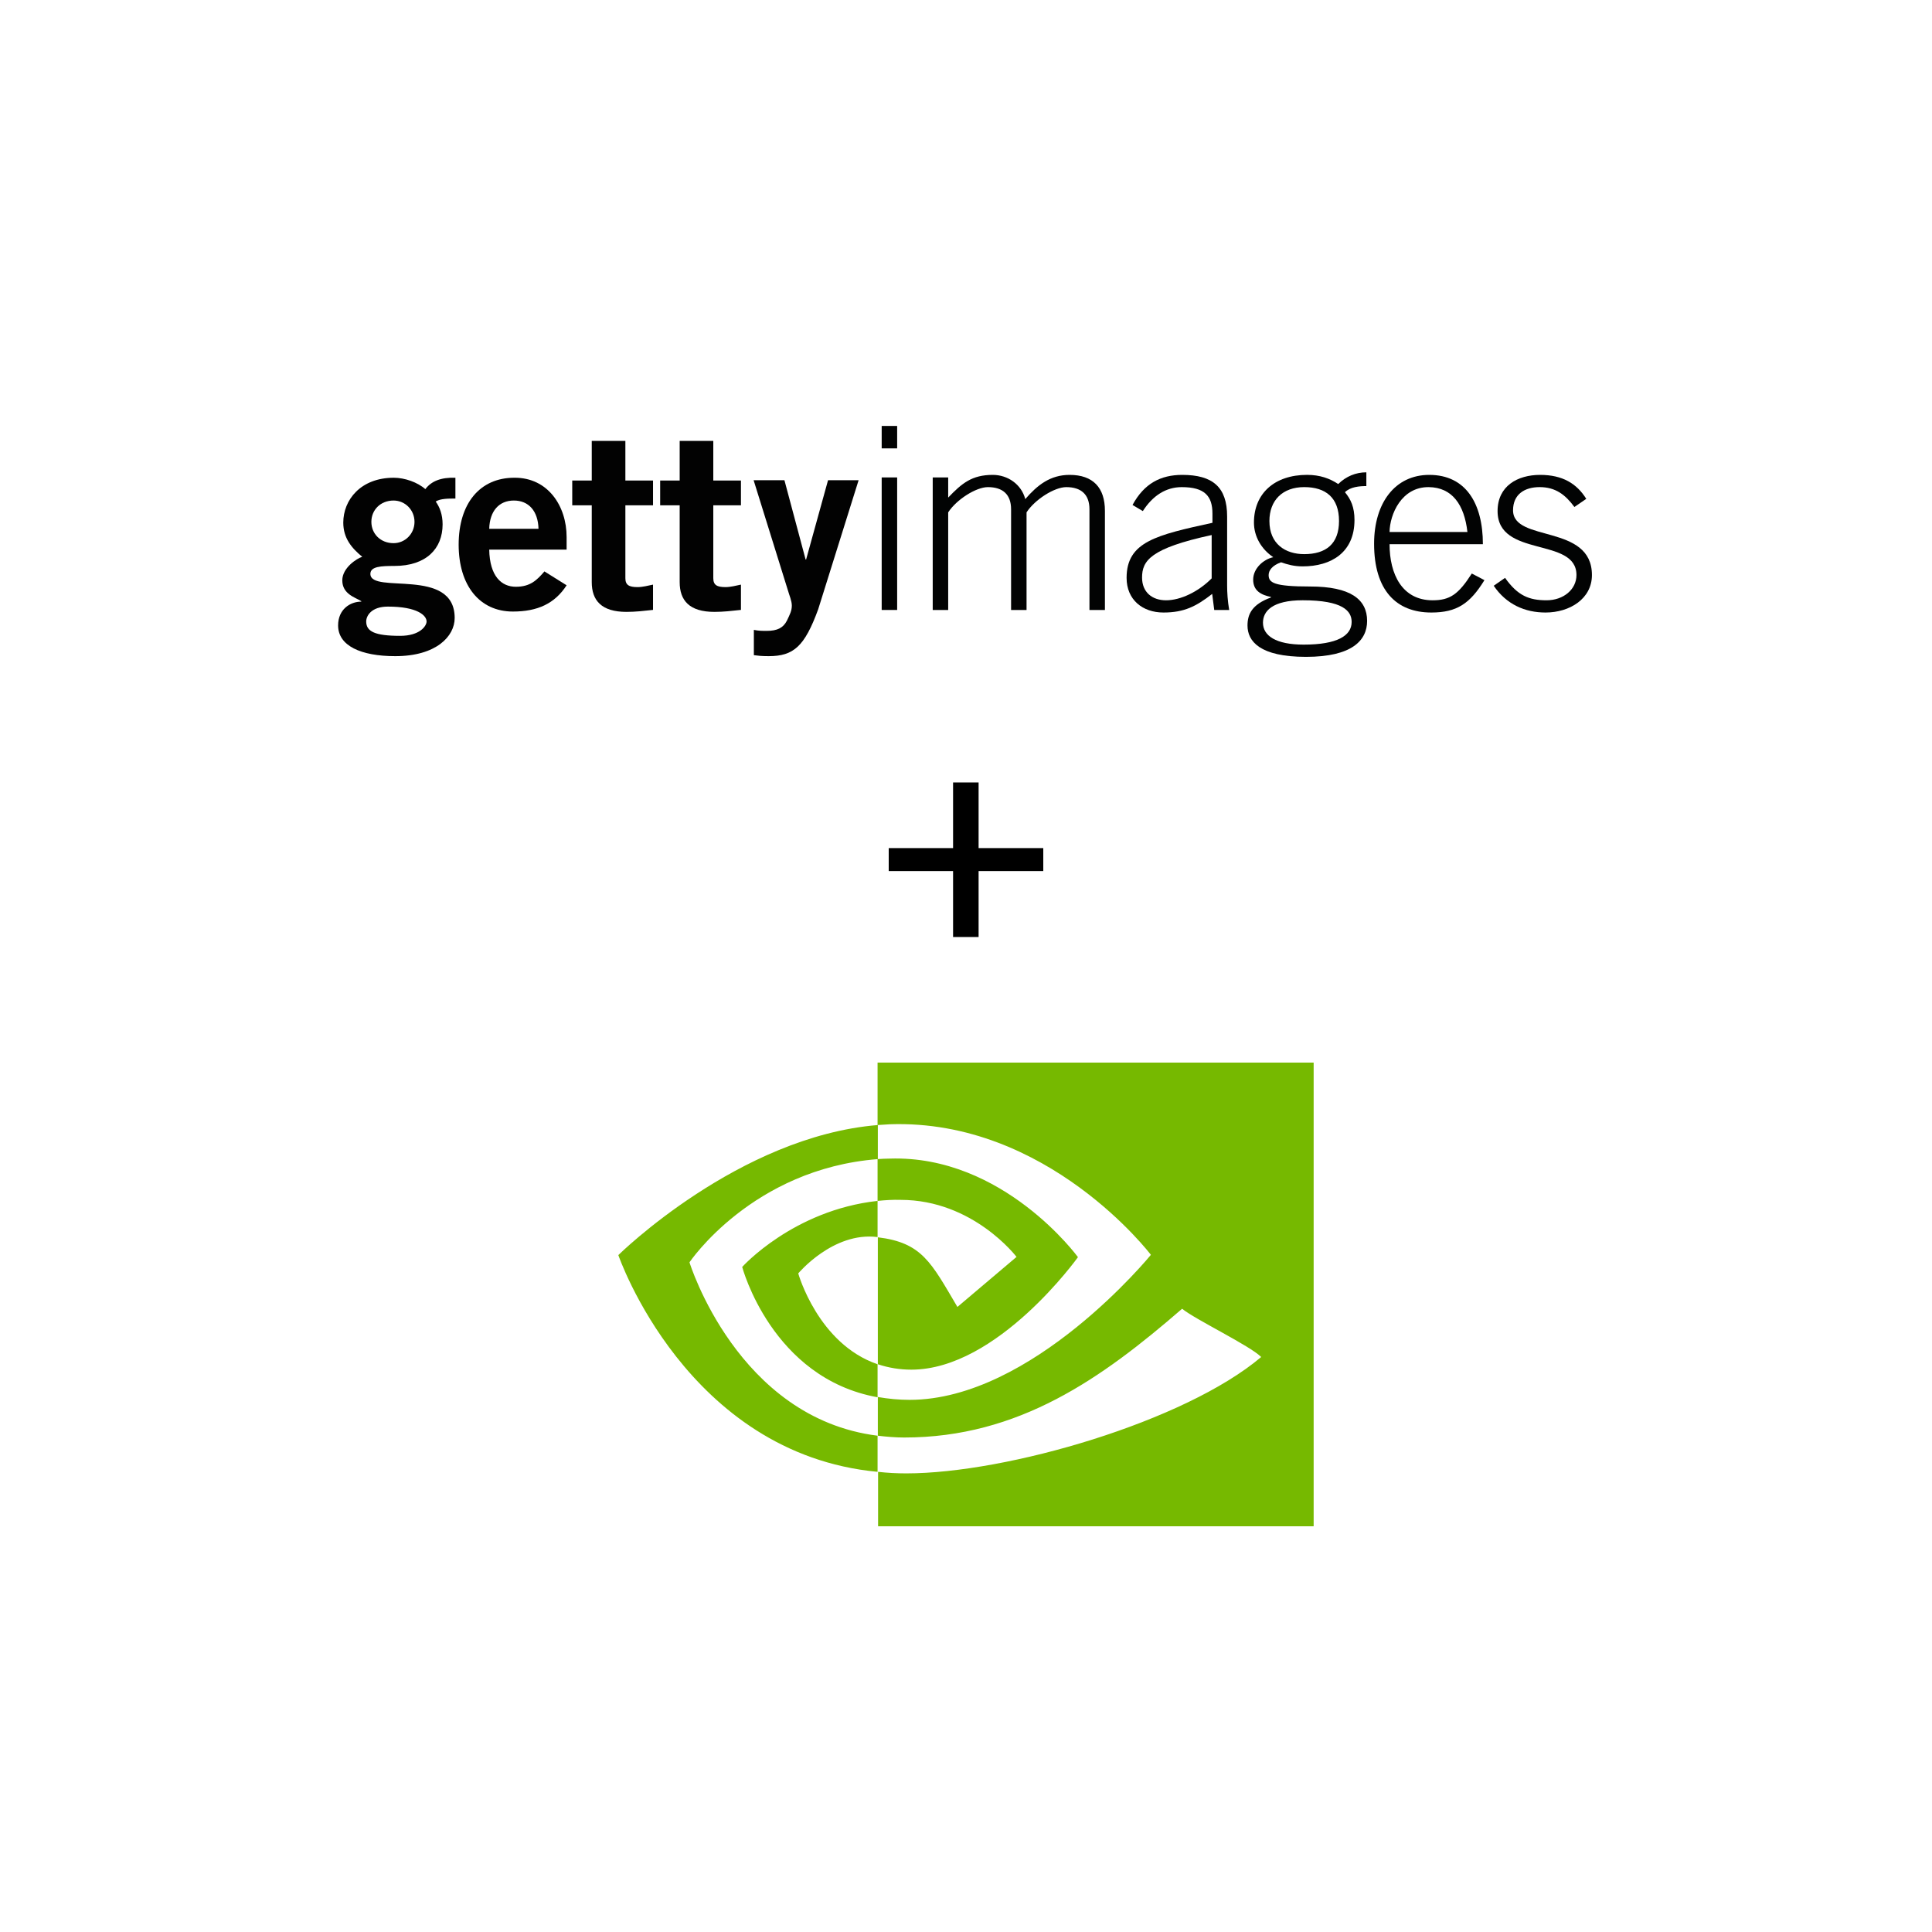 <svg width="200" height="200" viewBox="0 0 200 200" fill="none" xmlns="http://www.w3.org/2000/svg">
<rect x="0" y="0" width="200" height="200" fill="#808080" stroke="none"/>
<g clip-path="url(#clip0_4970_12269)">
<rect width="200" height="200" fill="white"/>
<g clip-path="url(#clip1_4970_12269)">
<path fill-rule="evenodd" clip-rule="evenodd" d="M91.272 46.416H92.873V44.094H91.272V46.416ZM91.272 63.143H92.873V49.423H91.272V63.143Z" fill="#020303"/>
<path fill-rule="evenodd" clip-rule="evenodd" d="M96.555 63.145V49.424H98.156V51.509C99.57 50.031 100.611 49.16 102.773 49.16C104.32 49.16 105.735 50.136 106.135 51.667C107.389 50.216 108.723 49.16 110.725 49.16C113.153 49.16 114.381 50.48 114.381 52.881V63.145H112.78V52.723C112.78 51.192 111.926 50.427 110.378 50.427C109.151 50.427 107.122 51.72 106.268 53.039V63.145H104.667V52.723C104.667 51.192 103.813 50.427 102.265 50.427C101.038 50.427 99.01 51.72 98.156 53.039V63.145H96.555Z" fill="#020303"/>
<path fill-rule="evenodd" clip-rule="evenodd" d="M125.431 55.387C119.08 56.759 118.226 58.052 118.226 59.793C118.226 61.298 119.266 62.142 120.708 62.142C122.202 62.142 124.043 61.271 125.431 59.873V55.387ZM125.698 63.145L125.484 61.482C123.83 62.775 122.576 63.408 120.441 63.408C118.28 63.408 116.625 62.089 116.625 59.82C116.625 56.073 119.72 55.387 125.512 54.12V53.171C125.512 51.351 124.711 50.427 122.336 50.427C120.681 50.427 119.32 51.324 118.306 52.907L117.239 52.274C118.439 50.057 120.147 49.16 122.389 49.16C125.538 49.16 127.032 50.427 127.032 53.461V60.638C127.032 61.324 127.086 62.221 127.245 63.145H125.698Z" fill="#020303"/>
<path fill-rule="evenodd" clip-rule="evenodd" d="M135.012 57.364C137.254 57.364 138.614 56.309 138.614 53.934C138.614 51.533 137.254 50.425 135.012 50.425C132.77 50.425 131.409 51.797 131.409 53.934C131.409 56.309 133.063 57.364 135.012 57.364ZM130.742 64.462C130.742 65.808 132.076 66.731 134.959 66.731C138.428 66.731 139.922 65.808 139.922 64.383C139.922 63.248 139.015 62.14 134.852 62.14C131.702 62.14 130.742 63.275 130.742 64.462ZM141.444 50.319C140.723 50.319 139.789 50.398 139.228 50.953C139.842 51.691 140.216 52.509 140.216 53.829C140.216 57.206 137.787 58.631 134.852 58.631C133.971 58.631 133.304 58.446 132.61 58.208C131.729 58.525 131.329 59.026 131.329 59.528C131.329 60.319 131.863 60.715 135.626 60.715C139.789 60.715 141.523 62.034 141.523 64.277C141.523 66.282 139.975 67.997 135.198 67.997C130.421 67.997 129.141 66.388 129.141 64.752C129.141 63.564 129.621 62.562 131.569 61.85V61.797C130.555 61.586 129.728 61.164 129.728 60.002C129.728 58.842 130.796 57.892 131.809 57.681C130.555 56.836 129.808 55.517 129.808 54.093C129.808 51.084 131.943 49.158 135.306 49.158C136.639 49.158 137.654 49.528 138.534 50.108C139.335 49.317 140.349 48.895 141.444 48.895V50.319Z" fill="#020303"/>
<path fill-rule="evenodd" clip-rule="evenodd" d="M151.907 55.071C151.586 52.247 150.332 50.453 147.903 50.427C145.075 50.401 143.874 53.25 143.847 55.071H151.907ZM143.847 56.337C143.847 59.45 145.155 62.142 148.304 62.142C150.092 62.142 150.973 61.535 152.36 59.371L153.668 60.057C152.173 62.485 150.812 63.408 148.171 63.408C144.541 63.408 142.246 61.113 142.246 56.285C142.246 52.036 144.434 49.16 147.957 49.16C151.72 49.16 153.508 52.089 153.508 56.337H143.847Z" fill="#020303"/>
<path fill-rule="evenodd" clip-rule="evenodd" d="M155.803 59.82C157.111 61.666 158.286 62.141 160.1 62.141C161.861 62.141 163.195 61.007 163.195 59.529C163.195 55.545 155.029 57.788 155.029 52.907C155.029 50.321 157.084 49.16 159.433 49.16C161.754 49.16 163.222 50.057 164.21 51.64L162.982 52.484C162.048 51.218 161.034 50.426 159.38 50.426C157.832 50.426 156.63 51.165 156.63 52.828C156.63 56.178 164.796 54.2 164.796 59.529C164.796 61.983 162.502 63.408 159.993 63.408C157.858 63.408 155.937 62.563 154.629 60.637L155.803 59.82Z" fill="#020303"/>
<path fill-rule="evenodd" clip-rule="evenodd" d="M40.74 51.815C39.388 51.815 38.444 52.79 38.444 54.022C38.444 55.253 39.388 56.228 40.74 56.228C41.94 56.228 42.909 55.253 42.909 54.022C42.909 52.79 41.94 51.815 40.74 51.815ZM37.909 64.334C37.909 65.36 38.776 65.822 41.429 65.822C43.47 65.822 44.159 64.796 44.159 64.334C44.159 63.718 43.215 62.795 40.154 62.795C38.419 62.795 37.909 63.769 37.909 64.334ZM47.144 51.61C46.405 51.61 45.588 51.61 45.103 51.918C45.511 52.482 45.818 53.252 45.818 54.278C45.818 56.792 44.133 58.587 40.817 58.587C39.439 58.587 38.342 58.639 38.342 59.408C38.342 61.563 47.068 58.639 47.068 63.974C47.068 65.873 45.154 67.925 40.919 67.925C37.347 67.925 35 66.848 35 64.744C35 63.077 36.25 62.281 37.398 62.281V62.23C36.786 61.846 35.434 61.512 35.434 60.075C35.434 58.793 36.913 57.818 37.501 57.638C36.403 56.74 35.536 55.714 35.536 54.098C35.536 51.764 37.321 49.456 40.766 49.456C41.889 49.456 43.215 49.917 44.032 50.635C44.644 49.814 45.639 49.404 47.144 49.456V51.61Z" fill="#020202"/>
<path fill-rule="evenodd" clip-rule="evenodd" d="M55.746 54.739C55.696 52.892 54.726 51.815 53.195 51.815C51.664 51.815 50.695 52.892 50.644 54.739H55.746ZM50.644 56.895C50.695 59.665 51.92 60.742 53.4 60.742C54.88 60.742 55.568 60.075 56.359 59.152L58.655 60.588C57.431 62.486 55.645 63.307 53.093 63.307C49.649 63.307 47.48 60.614 47.48 56.381C47.48 52.148 49.649 49.455 53.247 49.455C56.717 49.429 58.655 52.38 58.655 55.586V56.895H50.644Z" fill="#020202"/>
<path fill-rule="evenodd" clip-rule="evenodd" d="M78.039 65.205C78.524 65.308 78.907 65.308 79.366 65.308C80.463 65.308 81.076 64.999 81.458 64.256C81.764 63.614 81.969 63.23 81.969 62.691C81.969 62.204 81.713 61.639 81.56 61.1L78.014 49.711H81.204L83.397 57.92H83.448L85.719 49.711H88.883L84.698 63.076C83.295 66.898 82.173 67.925 79.57 67.925C78.804 67.925 78.422 67.873 78.039 67.822V65.205Z" fill="#020202"/>
<path fill-rule="evenodd" clip-rule="evenodd" d="M61.258 49.746V45.641H64.738V49.746H67.601V52.312H64.738V59.853C64.738 60.572 65.131 60.777 66.001 60.777C66.534 60.777 67.096 60.623 67.601 60.52V63.137C66.647 63.24 65.805 63.342 64.851 63.342C62.269 63.342 61.258 62.162 61.258 60.264V52.312H59.238V49.746H61.258Z" fill="#020202"/>
<path fill-rule="evenodd" clip-rule="evenodd" d="M70.36 49.746V45.641H73.84V49.746H76.703V52.312H73.84V59.853C73.84 60.572 74.233 60.777 75.103 60.777C75.636 60.777 76.197 60.623 76.703 60.52V63.137C75.748 63.24 74.906 63.342 73.952 63.342C71.37 63.342 70.36 62.162 70.36 60.264V52.312H68.34V49.746H70.36Z" fill="#020202"/>
</g>
<path d="M108 90.173H101.304V97H98.662V90.173H92V87.795H98.662V81H101.304V87.795H108V90.173Z" fill="black"/>
<g clip-path="url(#clip2_4970_12269)">
<path d="M90.846 124.317V119.99C91.27 119.963 91.694 119.937 92.118 119.937C103.88 119.563 111.59 130.14 111.59 130.14C111.59 130.14 103.271 141.786 94.343 141.786C93.151 141.786 91.986 141.599 90.873 141.225V128.083C95.456 128.644 96.383 130.674 99.112 135.295L105.232 130.114C105.232 130.114 100.754 124.21 93.231 124.21C92.436 124.184 91.641 124.237 90.846 124.317ZM90.846 110V116.464L92.118 116.384C108.464 115.823 119.14 129.9 119.14 129.9C119.14 129.9 106.901 144.912 94.158 144.912C93.045 144.912 91.959 144.805 90.873 144.618V148.624C91.773 148.731 92.701 148.811 93.602 148.811C105.47 148.811 114.053 142.694 122.372 135.482C123.75 136.604 129.392 139.302 130.558 140.477C122.663 147.155 104.251 152.524 93.813 152.524C92.807 152.524 91.853 152.471 90.899 152.364V158H135.989V110H90.846ZM90.846 141.225V144.644C79.879 142.668 76.832 131.155 76.832 131.155C76.832 131.155 82.104 125.279 90.846 124.317V128.057H90.82C86.237 127.496 82.634 131.823 82.634 131.823C82.634 131.823 84.674 139.115 90.846 141.225ZM71.375 130.674C71.375 130.674 77.865 121.005 90.873 119.99V116.464C76.461 117.639 64.01 129.927 64.01 129.927C64.01 129.927 71.057 150.494 90.846 152.364V148.624C76.329 146.808 71.375 130.674 71.375 130.674Z" fill="#76B900"/>
</g>
</g>
<defs>
<clipPath id="clip0_4970_12269">
<rect width="200" height="200" fill="white"/>
</clipPath>
<clipPath id="clip1_4970_12269">
<rect width="130" height="24" fill="white" transform="translate(35 44)"/>
</clipPath>
<clipPath id="clip2_4970_12269">
<rect width="72" height="48" fill="white" transform="translate(64 110)"/>
</clipPath>
</defs>
</svg>
